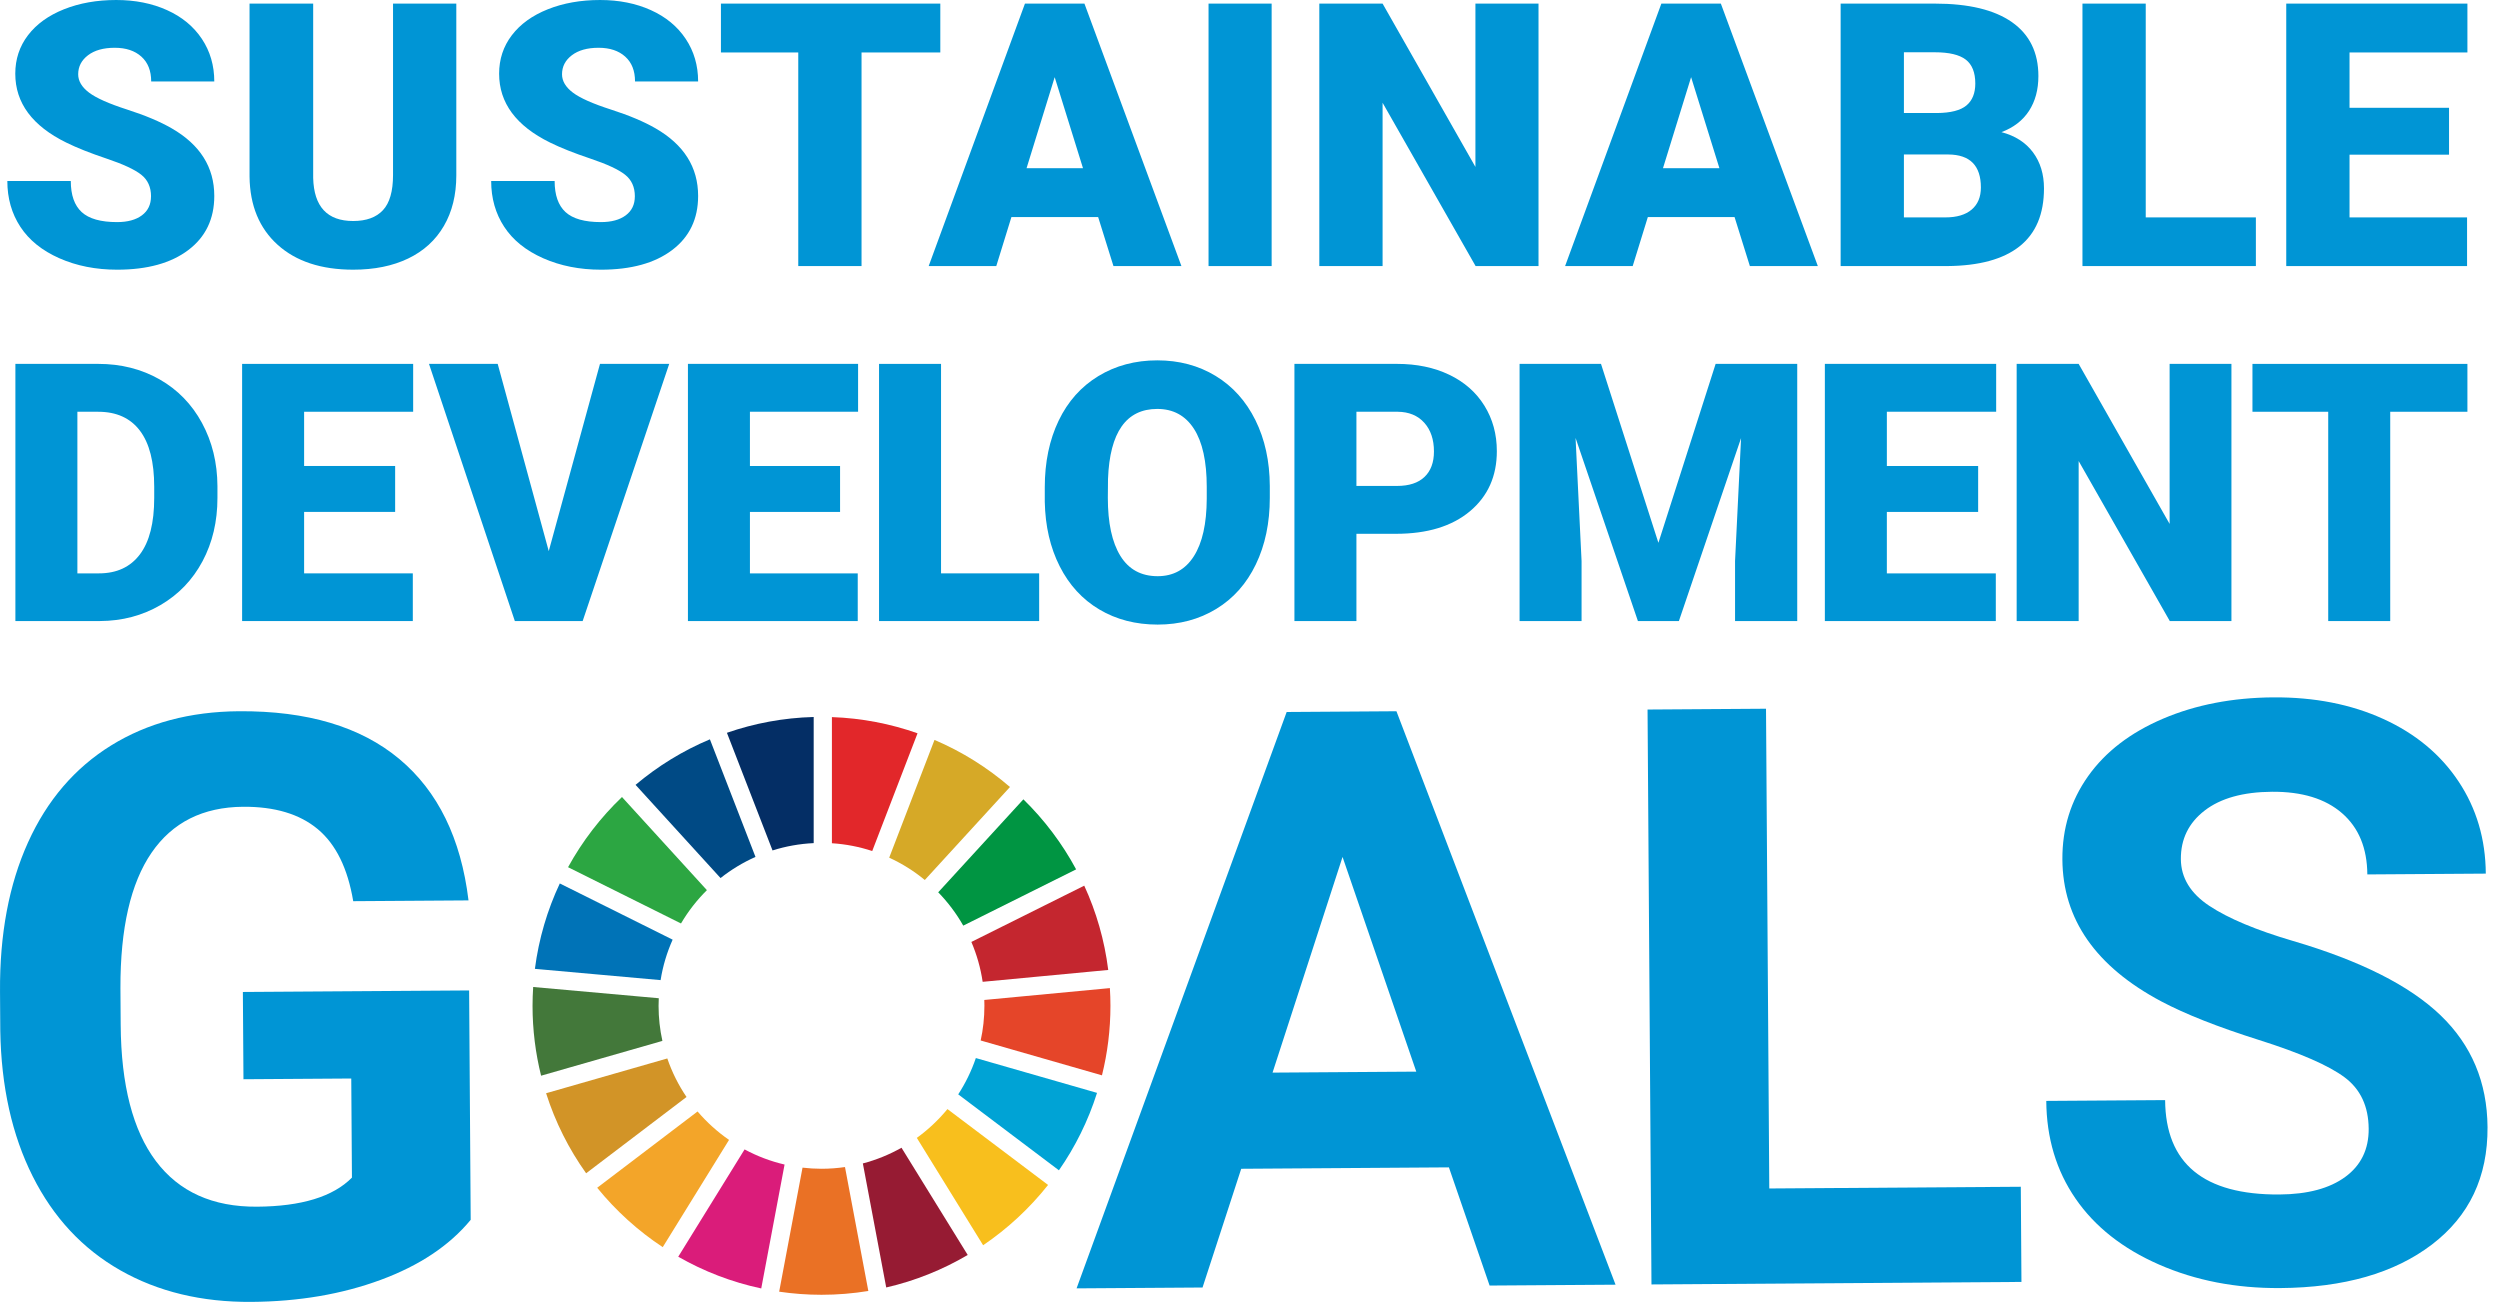<?xml version="1.0" encoding="UTF-8"?>
<svg id="_レイヤー_1" data-name="レイヤー_1" xmlns="http://www.w3.org/2000/svg" width="467.333" height="246" version="1.1" viewBox="0 0 467.333 246">
  <!-- Generator: Adobe Illustrator 29.6.1, SVG Export Plug-In . SVG Version: 2.1.1 Build 9)  -->
  <defs>
    <style>
      .st0 {
        fill: #009542;
      }

      .st1 {
        fill: #0073b7;
      }

      .st2 {
        fill: #e54529;
      }

      .st3 {
        fill: #d6a927;
      }

      .st4 {
        fill: #0095d5;
      }

      .st5 {
        fill: #004a85;
      }

      .st6 {
        fill: #042e65;
      }

      .st7 {
        fill: #2ca642;
      }

      .st8 {
        fill: #f8bf1d;
      }

      .st9 {
        fill: #da1c7a;
      }

      .st10 {
        fill: #c4262f;
      }

      .st11 {
        fill: #00a3d5;
      }

      .st12 {
        fill: #ea7125;
      }

      .st13 {
        fill: #43783a;
      }

      .st14 {
        fill: #e2272a;
      }

      .st15 {
        fill: #d29427;
      }

      .st16 {
        fill: #961b33;
      }

      .st17 {
        fill: #f3a529;
      }
    </style>
  </defs>
  <g>
    <path class="st4" d="M87.986,228.029c-3.954,4.801-9.563,8.542-16.827,11.224-7.265,2.682-15.326,4.054-24.183,4.114-9.301.063-17.471-1.911-24.511-5.922-7.04-4.012-12.494-9.867-16.359-17.567C2.239,212.178.221,203.113.053,192.681l-.05-7.308c-.073-10.727,1.672-20.027,5.236-27.901,3.563-7.873,8.737-13.912,15.524-18.117,6.787-4.204,14.757-6.338,23.91-6.4,12.744-.087,22.73,2.884,29.957,8.912,7.225,6.029,11.543,14.845,12.95,26.448l-21.553.147c-1.027-6.144-3.235-10.632-6.624-13.463-3.39-2.83-8.038-4.226-13.943-4.186-7.528.052-13.243,2.921-17.14,8.606-3.899,5.686-5.834,14.115-5.808,25.285l.047,6.865c.077,11.269,2.276,19.767,6.596,25.495,4.321,5.728,10.614,8.564,18.881,8.508,8.316-.057,14.234-1.869,17.752-5.436l-.126-18.527-20.151.137-.111-16.312,42.295-.288.292,42.885Z"/>
    <path class="st4" d="M270.85,218.219l-38.825.265-7.231,22.194-23.546.161,39.273-107.743,20.52-.14,40.96,107.196-23.546.161-7.606-22.093ZM237.881,200.507l26.867-.183-13.781-40.135-13.086,40.319Z"/>
    <path class="st4" d="M330.737,222.166l47.018-.321.121,17.789-69.161.472-.733-107.47,22.144-.151.611,89.682Z"/>
    <path class="st4" d="M442.784,210.994c-.028-4.182-1.528-7.383-4.495-9.602-2.968-2.219-8.298-4.544-15.991-6.977-7.693-2.432-13.789-4.839-18.283-7.22-12.25-6.51-18.41-15.35-18.487-26.522-.039-5.806,1.561-10.996,4.803-15.571,3.242-4.574,7.917-8.161,14.025-10.762,6.11-2.6,12.977-3.927,20.604-3.979,7.677-.052,14.526,1.292,20.549,4.031,6.022,2.739,10.712,6.632,14.068,11.678,3.357,5.046,5.056,10.792,5.1,17.238l-22.145.151c-.033-4.92-1.608-8.736-4.727-11.446-3.12-2.71-7.483-4.046-13.092-4.007-5.414.037-9.615,1.21-12.599,3.518-2.986,2.309-4.465,5.333-4.44,9.073.024,3.494,1.802,6.41,5.338,8.748,3.533,2.338,8.728,4.517,15.581,6.537,12.623,3.704,21.833,8.34,27.629,13.911,5.795,5.57,8.722,12.539,8.778,20.904.063,9.3-3.404,16.62-10.405,21.957-7.001,5.338-16.455,8.047-28.365,8.129-8.266.056-15.805-1.406-22.616-4.386-6.812-2.98-12.02-7.09-15.624-12.331-3.604-5.24-5.428-11.331-5.475-18.269l22.217-.151c.08,11.859,7.208,17.74,21.379,17.644,5.264-.036,9.366-1.135,12.305-3.295,2.938-2.161,4.393-5.16,4.368-8.998Z"/>
  </g>
  <path class="st7" d="M127.302,172.626c1.343-2.283,2.973-4.376,4.841-6.228l-15.876-17.408c-3.994,3.817-7.4,8.242-10.079,13.119l21.114,10.517Z"/>
  <path class="st3" d="M166.22,160.328c2.404,1.101,4.639,2.506,6.657,4.171l15.92-17.382c-4.193-3.616-8.948-6.6-14.109-8.803l-8.468,22.014Z"/>
  <path class="st10" d="M202.68,165.561l-21.1,10.519c1.008,2.351,1.724,4.85,2.112,7.455l23.473-2.216c-.693-5.557-2.23-10.855-4.485-15.758"/>
  <path class="st0" d="M180.065,173.031l21.098-10.517c-2.614-4.856-5.946-9.268-9.859-13.091l-15.92,17.378c1.813,1.863,3.39,3.955,4.682,6.23"/>
  <path class="st13" d="M123.109,188.025c0-.475.015-.95.037-1.421l-23.478-2.102c-.074,1.164-.118,2.338-.118,3.523,0,4.503.559,8.877,1.598,13.059l22.675-6.505c-.464-2.112-.714-4.303-.714-6.553"/>
  <path class="st8" d="M177.11,207.322c-1.669,2.031-3.595,3.842-5.726,5.386l12.396,20.07c4.6-3.117,8.696-6.925,12.139-11.273l-18.81-14.183Z"/>
  <path class="st2" d="M184.019,188.025c0,2.222-.239,4.39-.698,6.477l22.672,6.514c1.034-4.163,1.585-8.515,1.585-12.992,0-1.113-.037-2.216-.105-3.316l-23.475,2.218c.013.367.021.731.021,1.098"/>
  <path class="st17" d="M130.398,207.77l-18.765,14.262c3.49,4.297,7.623,8.043,12.254,11.102l12.394-20.049c-2.183-1.51-4.162-3.3-5.883-5.315"/>
  <path class="st1" d="M123.489,183.217c.42-2.652,1.189-5.188,2.249-7.563l-21.093-10.508c-2.33,4.96-3.928,10.328-4.655,15.964l23.499,2.107Z"/>
  <path class="st16" d="M180.897,234.594l-12.378-20.044c-2.249,1.27-4.671,2.266-7.224,2.935l4.369,23.187c5.435-1.249,10.559-3.322,15.233-6.078"/>
  <path class="st11" d="M182.419,197.785c-.821,2.411-1.931,4.687-3.296,6.786l18.825,14.199c3.057-4.395,5.474-9.264,7.124-14.475l-22.654-6.51Z"/>
  <path class="st12" d="M157.957,218.162c-1.433.207-2.9.32-4.393.32-1.199,0-2.383-.075-3.545-.21l-4.367,23.187c2.585.379,5.224.58,7.912.58,2.981,0,5.907-.245,8.756-.711l-4.364-23.166Z"/>
  <path class="st14" d="M155.511,157.63c2.616.168,5.143.665,7.537,1.455l8.468-22.007c-5.038-1.779-10.412-2.833-16.005-3.029v23.581Z"/>
  <path class="st9" d="M146.663,217.692c-2.64-.615-5.149-1.574-7.476-2.827l-12.402,20.059c4.77,2.73,9.987,4.752,15.516,5.931l4.361-23.162Z"/>
  <path class="st6" d="M144.411,158.976c2.446-.773,5.025-1.244,7.694-1.369v-23.577c-5.668.151-11.113,1.183-16.22,2.955l8.526,21.991Z"/>
  <path class="st15" d="M128.334,205.061c-1.496-2.209-2.716-4.629-3.592-7.202l-22.659,6.503c1.716,5.404,4.259,10.44,7.484,14.961l18.768-14.262Z"/>
  <path class="st5" d="M134.694,164.137c1.992-1.577,4.183-2.906,6.531-3.952l-8.521-21.981c-5.075,2.131-9.751,5.016-13.897,8.511l15.886,17.422Z"/>
  <path class="st4" d="M28.232,36.697c0-1.729-.612-3.077-1.836-4.044-1.225-.965-3.376-1.965-6.454-2.999-3.078-1.033-5.594-2.033-7.548-2.999-6.358-3.122-9.537-7.414-9.537-12.873,0-2.718.791-5.117,2.376-7.195,1.583-2.077,3.824-3.695,6.722-4.852,2.898-1.157,6.155-1.735,9.772-1.735,3.526,0,6.69.629,9.485,1.887,2.798,1.259,4.971,3.05,6.521,5.374,1.55,2.326,2.325,4.983,2.325,7.97h-11.794c0-1.999-.612-3.549-1.837-4.65-1.224-1.1-2.881-1.651-4.97-1.651-2.112,0-3.78.466-5.005,1.399-1.224.932-1.836,2.118-1.836,3.555,0,1.259.674,2.398,2.022,3.42,1.348,1.023,3.718,2.078,7.11,3.168,3.392,1.09,6.178,2.264,8.357,3.522,5.301,3.056,7.953,7.268,7.953,12.637,0,4.292-1.617,7.661-4.852,10.109-3.235,2.449-7.672,3.673-13.311,3.673-3.976,0-7.577-.713-10.8-2.139-3.224-1.427-5.65-3.382-7.279-5.863-1.629-2.483-2.444-5.342-2.444-8.577h11.862c0,2.628.679,4.565,2.039,5.813,1.359,1.246,3.565,1.87,6.621,1.87,1.954,0,3.499-.422,4.634-1.263,1.134-.843,1.701-2.027,1.701-3.556Z"/>
  <path class="st4" d="M85.299.674v32.114c0,3.639-.775,6.791-2.325,9.452-1.55,2.663-3.774,4.69-6.672,6.083-2.898,1.394-6.324,2.089-10.278,2.089-5.976,0-10.682-1.55-14.119-4.65-3.437-3.1-5.189-7.346-5.257-12.738V.674h11.895v32.586c.135,5.37,2.628,8.054,7.481,8.054,2.448,0,4.301-.674,5.56-2.022,1.258-1.348,1.887-3.538,1.887-6.571V.674h11.828Z"/>
  <path class="st4" d="M118.676,36.697c0-1.729-.612-3.077-1.836-4.044-1.225-.965-3.376-1.965-6.454-2.999-3.078-1.033-5.594-2.033-7.548-2.999-6.358-3.122-9.536-7.414-9.536-12.873,0-2.718.791-5.117,2.376-7.195,1.583-2.077,3.824-3.695,6.722-4.852,2.898-1.157,6.155-1.735,9.772-1.735,3.526,0,6.69.629,9.485,1.887,2.798,1.259,4.971,3.05,6.521,5.374,1.55,2.326,2.325,4.983,2.325,7.97h-11.794c0-1.999-.612-3.549-1.837-4.65-1.224-1.1-2.881-1.651-4.97-1.651-2.112,0-3.78.466-5.005,1.399-1.224.932-1.836,2.118-1.836,3.555,0,1.259.674,2.398,2.022,3.42,1.348,1.023,3.718,2.078,7.11,3.168,3.392,1.09,6.178,2.264,8.357,3.522,5.301,3.056,7.953,7.268,7.953,12.637,0,4.292-1.617,7.661-4.852,10.109-3.235,2.449-7.672,3.673-13.311,3.673-3.976,0-7.577-.713-10.8-2.139-3.224-1.427-5.65-3.382-7.279-5.863-1.629-2.483-2.444-5.342-2.444-8.577h11.862c0,2.628.679,4.565,2.039,5.813,1.359,1.246,3.565,1.87,6.621,1.87,1.954,0,3.499-.422,4.634-1.263,1.134-.843,1.701-2.027,1.701-3.556Z"/>
  <path class="st4" d="M175.776,9.806h-14.726v39.932h-11.828V9.806h-14.456V.674h41.01v9.132Z"/>
  <path class="st4" d="M205.278,40.572h-16.209l-2.831,9.166h-12.637L191.597.674h11.12l18.129,49.064h-12.704l-2.864-9.166ZM191.9,31.44h10.547l-5.291-17.017-5.257,17.017Z"/>
  <path class="st4" d="M237.711,49.738h-11.794V.674h11.794v49.064Z"/>
  <path class="st4" d="M287.6,49.738h-11.761l-17.388-30.53v30.53h-11.828V.674h11.828l17.354,30.53V.674h11.794v49.064Z"/>
  <path class="st4" d="M324.246,40.572h-16.209l-2.831,9.166h-12.637L310.564.674h11.12l18.129,49.064h-12.704l-2.864-9.166ZM310.868,31.44h10.547l-5.291-17.017-5.257,17.017Z"/>
  <path class="st4" d="M344.076,49.738V.674h17.624c6.312,0,11.115,1.158,14.406,3.471,3.29,2.314,4.936,5.673,4.936,10.076,0,2.539-.585,4.707-1.752,6.504-1.169,1.798-2.887,3.123-5.156,3.976,2.561.674,4.526,1.933,5.897,3.774,1.37,1.842,2.056,4.089,2.056,6.74,0,4.808-1.522,8.419-4.565,10.834-3.045,2.414-7.555,3.645-13.53,3.689h-19.915ZM355.904,21.129h6.167c2.583-.022,4.425-.496,5.526-1.42,1.1-.923,1.651-2.287,1.651-4.089,0-2.073-.596-3.565-1.786-4.479-1.191-.912-3.112-1.368-5.762-1.368h-5.796v11.356ZM355.904,28.879v11.761h7.751c2.134,0,3.774-.489,4.92-1.465,1.146-.978,1.719-2.353,1.719-4.129,0-4.088-2.034-6.144-6.099-6.167h-8.29Z"/>
  <path class="st4" d="M401.109,40.64h20.588v9.098h-32.416V.674h11.828v39.966Z"/>
  <path class="st4" d="M457.806,28.913h-18.601v11.727h21.971v9.098h-33.8V.674h33.865v9.132h-22.036v10.345h18.601v8.761Z"/>
  <path class="st4" d="M2.877,116.096v-48.073h15.485c4.248,0,8.067.963,11.457,2.889,3.389,1.926,6.036,4.644,7.94,8.155,1.903,3.512,2.866,7.445,2.889,11.804v2.212c0,4.403-.93,8.348-2.79,11.837-1.861,3.489-4.479,6.218-7.858,8.188-3.38,1.97-7.149,2.966-11.309,2.988H2.877ZM14.466,76.971v30.211h4.028c3.323,0,5.877-1.183,7.66-3.549,1.783-2.366,2.674-5.882,2.674-10.549v-2.079c0-4.644-.891-8.144-2.674-10.5-1.783-2.355-4.38-3.533-7.792-3.533h-3.896Z"/>
  <path class="st4" d="M73.865,95.692h-17.016v11.489h20.319v8.915h-31.908v-48.073h31.973v8.947h-20.384v10.137h17.016v8.584Z"/>
  <path class="st4" d="M102.58,103.021l9.575-34.998h12.943l-16.179,48.073h-12.679l-16.046-48.073h12.843l9.542,34.998Z"/>
  <path class="st4" d="M157.038,95.692h-16.851v11.489h20.153v8.915h-31.743v-48.073h31.808v8.947h-20.219v10.137h16.851v8.584Z"/>
  <path class="st4" d="M175.912,107.181h18.341v8.915h-29.931v-48.073h11.589v39.158Z"/>
  <path class="st4" d="M237.369,93.05c0,4.689-.87,8.839-2.609,12.448-1.738,3.61-4.21,6.389-7.412,8.336-3.202,1.949-6.851,2.922-10.945,2.922-4.094,0-7.725-.94-10.896-2.822-3.169-1.882-5.641-4.573-7.412-8.073-1.773-3.5-2.702-7.516-2.79-12.051v-2.708c0-4.71.863-8.866,2.592-12.464,1.728-3.599,4.204-6.377,7.429-8.336,3.224-1.959,6.895-2.938,11.012-2.938,4.071,0,7.703.968,10.895,2.905,3.192,1.937,5.674,4.694,7.446,8.271,1.771,3.577,2.668,7.676,2.69,12.299v2.212ZM225.582,91.036c0-4.775-.799-8.403-2.394-10.879-1.596-2.477-3.88-3.715-6.851-3.715-5.811,0-8.882,4.359-9.212,13.075l-.033,3.532c0,4.711.782,8.332,2.345,10.864,1.562,2.531,3.884,3.796,6.966,3.796,2.928,0,5.184-1.243,6.769-3.731,1.585-2.488,2.388-6.064,2.41-10.731v-2.213Z"/>
  <path class="st4" d="M253.56,99.785v16.311h-11.589v-48.073h19.183c3.676,0,6.928.676,9.757,2.03,2.828,1.354,5.019,3.28,6.57,5.778,1.552,2.498,2.328,5.333,2.328,8.502,0,4.688-1.678,8.436-5.035,11.243-3.356,2.806-7.963,4.21-13.817,4.21h-7.396ZM253.56,90.838h7.593c2.246,0,3.956-.562,5.135-1.684,1.177-1.122,1.766-2.706,1.766-4.754,0-2.245-.605-4.039-1.816-5.382-1.21-1.342-2.861-2.025-4.952-2.047h-7.725v13.868Z"/>
  <path class="st4" d="M299.281,68.024l10.73,33.446,10.697-33.446h15.255v48.073h-11.623v-11.225l1.123-22.98-11.623,34.205h-7.66l-11.655-34.239,1.123,23.013v11.225h-11.589v-48.073h15.221Z"/>
  <path class="st4" d="M369.78,95.692h-17.065v11.489h20.368v8.915h-31.957v-48.073h32.023v8.947h-20.433v10.137h17.065v8.584Z"/>
  <path class="st4" d="M417.13,116.096h-11.524l-17.036-29.913v29.913h-11.589v-48.073h11.589l17.003,29.913v-29.913h11.556v48.073Z"/>
  <path class="st4" d="M461.241,76.971h-14.429v39.126h-11.59v-39.126h-14.163v-8.947h40.182v8.947Z"/>
</svg>